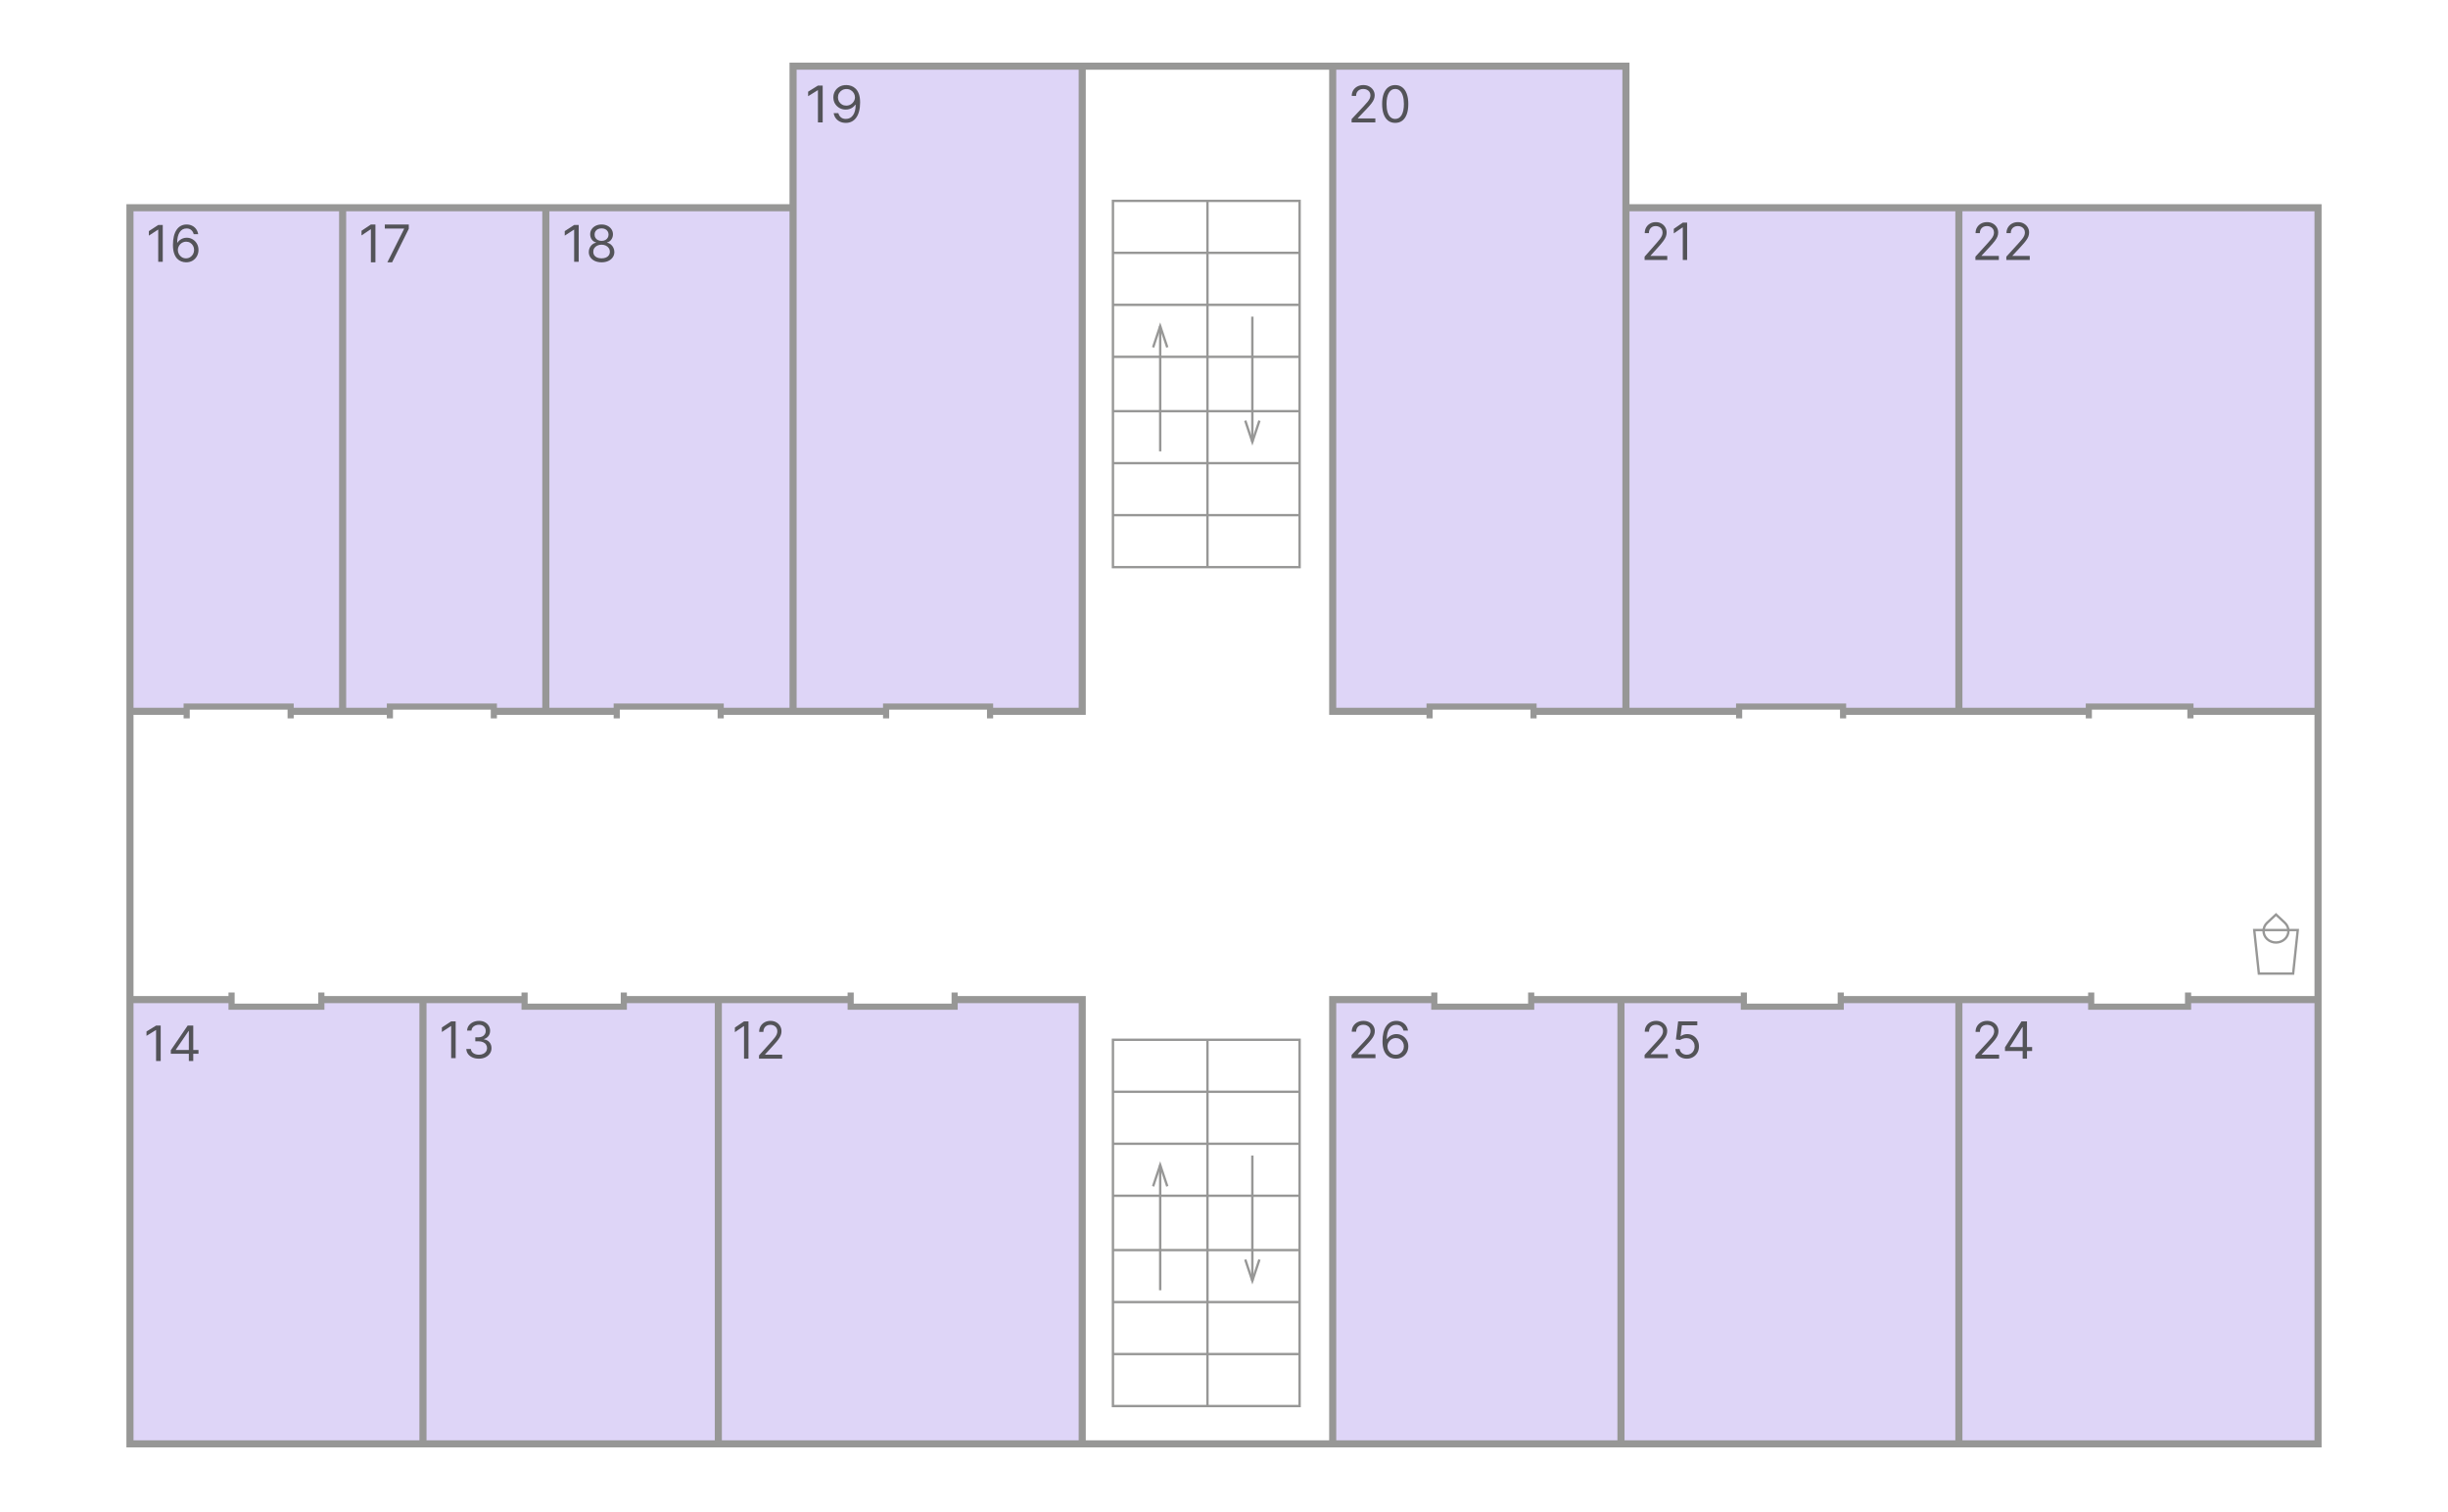 <svg width="1036" height="640" viewBox="0 0 1036 640" fill="none" xmlns="http://www.w3.org/2000/svg">
<path d="M1036 0H0V640H1036V0Z" fill="white"/>
<path opacity="0.7" d="M457 424H404.144L404 426.5H359.5V424H264V425.5H221.5V424H135.5V425.5H98.5V424H56V610H457V424Z" fill="#D1C4F4"/>
<path opacity="0.7" d="M981 423H926V426H885V424H779V426H738V424H648V426H606.5V424H565V611H981V423Z" fill="#D1C4F4"/>
<path opacity="0.7" d="M335.5 88H55V300H459V28H335.5V88Z" fill="#D1C4F4"/>
<path opacity="0.7" d="M981 88H689V28.5H564V300H981V88Z" fill="#D1C4F4"/>
<path d="M885 423H780" stroke="#979796" stroke-width="3" stroke-miterlimit="10"/>
<path d="M739 423H648" stroke="#979796" stroke-width="3" stroke-miterlimit="10"/>
<path d="M926 423H981" stroke="#979796" stroke-width="3" stroke-miterlimit="10"/>
<path d="M360 423H264" stroke="#979796" stroke-width="3" stroke-miterlimit="10"/>
<path d="M98 423H55" stroke="#979796" stroke-width="3" stroke-miterlimit="10"/>
<path d="M222 423H136" stroke="#979796" stroke-width="3" stroke-miterlimit="10"/>
<path d="M829 301V88" stroke="#979796" stroke-width="3" stroke-miterlimit="10"/>
<path d="M304 424V611" stroke="#979796" stroke-width="3" stroke-miterlimit="10"/>
<path d="M686 423V611" stroke="#979796" stroke-width="3" stroke-miterlimit="10"/>
<path d="M829 423V611" stroke="#979796" stroke-width="3" stroke-miterlimit="10"/>
<path d="M179 424V612" stroke="#979796" stroke-width="3" stroke-miterlimit="10"/>
<path d="M375 304L375 299L419 299L419 304" stroke="#979796" stroke-width="2.6" stroke-miterlimit="10"/>
<path d="M605 304L605 299L649 299L649 304" stroke="#979796" stroke-width="2.6" stroke-miterlimit="10"/>
<path d="M736 304L736 299L780 299L780 304" stroke="#979796" stroke-width="2.6" stroke-miterlimit="10"/>
<path d="M884 304L884 299L927 299L927 304" stroke="#979796" stroke-width="2.6" stroke-miterlimit="10"/>
<path d="M926 420V426H885V420" stroke="#979796" stroke-width="2.6" stroke-miterlimit="10"/>
<path d="M779 420V426H738V420" stroke="#979796" stroke-width="2.6" stroke-miterlimit="10"/>
<path d="M648 420V426H607V420" stroke="#979796" stroke-width="2.6" stroke-miterlimit="10"/>
<path d="M404 420V426H360V420" stroke="#979796" stroke-width="2.6" stroke-miterlimit="10"/>
<path d="M264 420V426H222V420" stroke="#979796" stroke-width="2.6" stroke-miterlimit="10"/>
<path d="M136 420V426H98V420" stroke="#979796" stroke-width="2.6" stroke-miterlimit="10"/>
<path d="M261 304L261 299L305 299L305 304" stroke="#979796" stroke-width="2.6" stroke-miterlimit="10"/>
<path d="M165 304L165 299L209 299L209 304" stroke="#979796" stroke-width="2.6" stroke-miterlimit="10"/>
<path d="M79 304L79 299L123 299L123 304" stroke="#979796" stroke-width="2.6" stroke-miterlimit="10"/>
<path d="M231 301V88" stroke="#979796" stroke-width="3" stroke-miterlimit="10"/>
<path d="M145 301V88" stroke="#979796" stroke-width="3" stroke-miterlimit="10"/>
<path d="M458 28V301H419" stroke="#979796" stroke-width="3" stroke-miterlimit="10"/>
<path d="M166 301H123" stroke="#979796" stroke-width="3" stroke-miterlimit="10"/>
<path d="M80 301H55" stroke="#979796" stroke-width="3" stroke-miterlimit="10"/>
<path d="M261 301H210" stroke="#979796" stroke-width="3" stroke-miterlimit="10"/>
<path d="M375 301H305" stroke="#979796" stroke-width="3" stroke-miterlimit="10"/>
<path d="M564 28V301H605" stroke="#979796" stroke-width="3" stroke-miterlimit="10"/>
<path d="M981 301H927" stroke="#979796" stroke-width="3" stroke-miterlimit="10"/>
<path d="M884 301H780" stroke="#979796" stroke-width="3" stroke-miterlimit="10"/>
<path d="M736 301H649" stroke="#979796" stroke-width="3" stroke-miterlimit="10"/>
<path d="M458 611V423H404" stroke="#979796" stroke-width="3" stroke-miterlimit="10"/>
<path d="M564 611V423H607" stroke="#979796" stroke-width="3" stroke-miterlimit="10"/>
<path d="M518.837 28H688.101V300.5V87.911H981V611H55V87.911H142.727H335.625V301.5V28H475.123H518.837Z" stroke="#979796" stroke-width="3" stroke-miterlimit="10"/>
<path d="M68.883 95.213V110.787H66.963V97.19H66.87L63 99.715V97.799L66.963 95.213H68.883ZM78.705 111C78.055 110.99 77.405 110.868 76.755 110.635C76.105 110.401 75.511 110.009 74.974 109.456C74.438 108.898 74.007 108.146 73.682 107.197C73.357 106.244 73.194 105.048 73.194 103.608C73.194 102.229 73.326 101.008 73.589 99.943C73.852 98.873 74.234 97.973 74.734 97.243C75.235 96.508 75.839 95.951 76.546 95.57C77.258 95.19 78.06 95 78.953 95C79.84 95 80.63 95.175 81.321 95.525C82.018 95.87 82.586 96.351 83.025 96.97C83.463 97.588 83.747 98.3 83.875 99.106H81.987C81.812 98.407 81.471 97.826 80.965 97.365C80.459 96.904 79.789 96.673 78.953 96.673C77.725 96.673 76.757 97.198 76.05 98.247C75.349 99.296 74.995 100.769 74.99 102.665H75.114C75.403 102.234 75.746 101.867 76.143 101.563C76.546 101.253 76.99 101.015 77.475 100.848C77.96 100.681 78.473 100.597 79.015 100.597C79.923 100.597 80.754 100.82 81.507 101.266C82.261 101.707 82.865 102.318 83.319 103.099C83.772 103.874 84 104.764 84 105.768C84 106.731 83.78 107.613 83.341 108.414C82.903 109.21 82.286 109.844 81.492 110.315C80.702 110.782 79.774 111.01 78.705 111ZM78.705 109.327C79.356 109.327 79.939 109.167 80.454 108.848C80.975 108.528 81.386 108.1 81.685 107.562C81.99 107.025 82.142 106.427 82.142 105.768C82.142 105.124 81.995 104.538 81.701 104.011C81.411 103.479 81.012 103.056 80.501 102.741C79.995 102.427 79.418 102.27 78.767 102.27C78.277 102.27 77.82 102.366 77.397 102.559C76.974 102.746 76.602 103.005 76.283 103.334C75.968 103.664 75.72 104.042 75.539 104.467C75.359 104.888 75.269 105.332 75.269 105.798C75.269 106.417 75.416 106.995 75.71 107.532C76.009 108.069 76.417 108.503 76.933 108.832C77.454 109.162 78.045 109.327 78.705 109.327Z" fill="#535358"/>
<path d="M158.88 95V111H156.961V97.031H156.868L153 99.625V97.656L156.961 95H158.88ZM163.933 111L171.019 96.844V96.719H162.849V95H173V96.813L165.943 111H163.933Z" fill="#535358"/>
<path d="M244.909 95.213V110.787H242.981V97.19H242.887L239 99.715V97.799L242.981 95.213H244.909ZM254.589 111C253.521 111 252.578 110.815 251.759 110.445C250.946 110.07 250.31 109.555 249.854 108.901C249.398 108.242 249.172 107.492 249.178 106.65C249.172 105.991 249.305 105.383 249.574 104.825C249.844 104.262 250.211 103.793 250.679 103.418C251.15 103.038 251.676 102.797 252.256 102.696V102.605C251.495 102.412 250.888 101.994 250.437 101.35C249.987 100.701 249.763 99.963 249.768 99.137C249.763 98.346 249.969 97.639 250.382 97.015C250.798 96.392 251.367 95.9 252.094 95.54C252.824 95.18 253.656 95 254.589 95C255.511 95 256.336 95.18 257.061 95.54C257.787 95.9 258.358 96.392 258.771 97.015C259.192 97.639 259.404 98.346 259.41 99.137C259.404 99.963 259.174 100.701 258.718 101.35C258.267 101.994 257.668 102.412 256.921 102.605V102.696C257.497 102.797 258.015 103.038 258.476 103.418C258.937 103.793 259.305 104.262 259.58 104.825C259.856 105.383 259.995 105.991 260 106.65C259.995 107.492 259.762 108.242 259.3 108.901C258.844 109.555 258.21 110.07 257.396 110.445C256.588 110.815 255.652 111 254.589 111ZM254.589 109.327C255.309 109.327 255.931 109.213 256.455 108.985C256.978 108.757 257.383 108.435 257.668 108.019C257.953 107.603 258.098 107.117 258.104 106.559C258.098 105.971 257.943 105.451 257.636 105C257.331 104.549 256.913 104.194 256.385 103.935C255.861 103.677 255.263 103.548 254.589 103.548C253.91 103.548 253.303 103.677 252.769 103.935C252.241 104.194 251.824 104.549 251.518 105C251.218 105.451 251.07 105.971 251.075 106.559C251.07 107.117 251.207 107.603 251.487 108.019C251.772 108.435 252.179 108.757 252.708 108.985C253.237 109.213 253.864 109.327 254.589 109.327ZM254.589 101.935C255.159 101.935 255.664 101.824 256.105 101.601C256.551 101.378 256.901 101.066 257.155 100.665C257.409 100.265 257.538 99.796 257.543 99.259C257.538 98.731 257.411 98.273 257.162 97.882C256.913 97.487 256.569 97.183 256.128 96.97C255.687 96.752 255.175 96.643 254.589 96.643C253.993 96.643 253.472 96.752 253.026 96.97C252.58 97.183 252.235 97.487 251.992 97.882C251.749 98.273 251.629 98.731 251.634 99.259C251.629 99.796 251.751 100.265 252 100.665C252.253 101.066 252.603 101.378 253.049 101.601C253.495 101.824 254.008 101.935 254.589 101.935Z" fill="#535358"/>
<path d="M348.163 36.214V51.787H346.152V38.191H346.054L342 40.715V38.799L346.152 36.214H348.163ZM358.226 36.001C358.907 36.006 359.589 36.127 360.269 36.366C360.951 36.604 361.572 36.999 362.134 37.552C362.697 38.099 363.149 38.847 363.489 39.795C363.83 40.743 364 41.932 364 43.362C364 44.745 363.859 45.975 363.578 47.05C363.302 48.119 362.902 49.022 362.378 49.757C361.858 50.492 361.227 51.05 360.481 51.43C359.739 51.81 358.901 52 357.966 52C357.037 52 356.207 51.828 355.477 51.483C354.752 51.133 354.158 50.649 353.693 50.031C353.234 49.407 352.939 48.685 352.809 47.863H354.788C354.967 48.578 355.32 49.169 355.85 49.635C356.385 50.096 357.091 50.327 357.966 50.327C359.248 50.327 360.258 49.802 360.999 48.753C361.745 47.704 362.118 46.221 362.118 44.304H361.989C361.686 44.73 361.327 45.098 360.91 45.407C360.494 45.716 360.032 45.955 359.523 46.122C359.016 46.289 358.475 46.373 357.901 46.373C356.95 46.373 356.077 46.152 355.282 45.711C354.492 45.265 353.861 44.654 353.384 43.879C352.914 43.098 352.68 42.206 352.68 41.202C352.68 40.249 352.906 39.377 353.36 38.586C353.82 37.79 354.463 37.157 355.29 36.685C356.123 36.214 357.102 35.986 358.226 36.001ZM358.226 37.674C357.545 37.674 356.931 37.833 356.385 38.153C355.844 38.467 355.414 38.893 355.096 39.43C354.783 39.962 354.626 40.553 354.626 41.202C354.626 41.851 354.777 42.441 355.08 42.974C355.388 43.501 355.807 43.922 356.336 44.236C356.871 44.545 357.48 44.7 358.161 44.7C358.675 44.7 359.153 44.606 359.597 44.419C360.04 44.226 360.426 43.965 360.757 43.635C361.091 43.301 361.353 42.923 361.543 42.502C361.732 42.077 361.826 41.633 361.826 41.172C361.826 40.563 361.669 39.993 361.356 39.461C361.048 38.928 360.621 38.497 360.075 38.168C359.534 37.838 358.919 37.674 358.226 37.674Z" fill="#535358"/>
<path d="M572 51.787V50.418L577.259 44.791C577.876 44.132 578.384 43.559 578.783 43.072C579.183 42.58 579.478 42.119 579.671 41.688C579.868 41.252 579.966 40.796 579.966 40.319C579.966 39.772 579.831 39.298 579.561 38.897C579.297 38.497 578.934 38.188 578.473 37.97C578.011 37.752 577.492 37.643 576.916 37.643C576.304 37.643 575.77 37.767 575.314 38.015C574.862 38.259 574.512 38.601 574.263 39.042C574.019 39.483 573.898 40 573.898 40.593H572.061C572.061 39.681 572.277 38.88 572.708 38.19C573.137 37.501 573.724 36.963 574.466 36.578C575.213 36.193 576.05 36 576.979 36C577.913 36 578.74 36.193 579.46 36.578C580.181 36.963 580.747 37.483 581.156 38.137C581.566 38.791 581.771 39.518 581.771 40.319C581.771 40.892 581.665 41.453 581.453 42C581.244 42.542 580.881 43.148 580.362 43.818C579.85 44.482 579.136 45.293 578.223 46.251L574.645 49.992V50.114H582.051V51.787H572ZM590.462 52C589.289 52 588.29 51.688 587.466 51.065C586.641 50.436 586.011 49.526 585.575 48.335C585.139 47.138 584.922 45.693 584.922 44C584.922 42.317 585.139 40.88 585.575 39.688C586.016 38.492 586.65 37.579 587.474 36.951C588.303 36.317 589.3 36 590.462 36C591.623 36 592.616 36.317 593.44 36.951C594.271 37.579 594.904 38.492 595.339 39.688C595.78 40.88 596 42.317 596 44C596 45.693 595.783 47.138 595.347 48.335C594.911 49.526 594.281 50.436 593.457 51.065C592.632 51.688 591.633 52 590.462 52ZM590.462 50.327C591.623 50.327 592.525 49.779 593.168 48.684C593.812 47.589 594.133 46.028 594.133 44C594.133 42.651 593.986 41.503 593.69 40.555C593.4 39.607 592.979 38.885 592.43 38.388C591.885 37.891 591.228 37.643 590.462 37.643C589.31 37.643 588.411 38.198 587.761 39.308C587.114 40.413 586.789 41.977 586.789 44C586.789 45.349 586.935 46.494 587.225 47.437C587.515 48.38 587.933 49.098 588.477 49.589C589.027 50.081 589.689 50.327 590.462 50.327Z" fill="#535358"/>
<path d="M696 110V108.613L701.018 102.909C701.607 102.242 702.092 101.661 702.473 101.168C702.854 100.669 703.136 100.202 703.319 99.765C703.507 99.323 703.6 98.861 703.6 98.378C703.6 97.823 703.472 97.342 703.215 96.936C702.963 96.531 702.616 96.217 702.176 95.996C701.735 95.775 701.24 95.665 700.691 95.665C700.107 95.665 699.598 95.79 699.163 96.042C698.732 96.289 698.398 96.636 698.16 97.083C697.927 97.53 697.812 98.054 697.812 98.655H696.06C696.06 97.73 696.265 96.918 696.675 96.22C697.086 95.521 697.646 94.976 698.353 94.586C699.066 94.195 699.865 94 700.751 94C701.641 94 702.431 94.195 703.119 94.586C703.806 94.976 704.345 95.503 704.737 96.166C705.128 96.829 705.323 97.566 705.323 98.378C705.323 98.958 705.222 99.526 705.018 100.081C704.821 100.631 704.475 101.245 703.98 101.923C703.489 102.596 702.809 103.418 701.939 104.389L698.524 108.181V108.304H705.59V110H696ZM714 94.216V110H712.159V96.22H712.07L708.359 98.778V96.836L712.159 94.216H714Z" fill="#535358"/>
<path d="M836 110V108.613L841.188 102.909C841.797 102.242 842.299 101.661 842.692 101.168C843.087 100.669 843.378 100.202 843.567 99.765C843.761 99.323 843.858 98.861 843.858 98.378C843.858 97.823 843.726 97.342 843.46 96.936C843.199 96.531 842.841 96.217 842.386 95.996C841.93 95.775 841.418 95.665 840.851 95.665C840.247 95.665 839.72 95.79 839.27 96.042C838.825 96.289 838.479 96.636 838.234 97.083C837.993 97.53 837.873 98.054 837.873 98.655H836.062C836.062 97.73 836.274 96.918 836.698 96.22C837.123 95.521 837.702 94.976 838.433 94.586C839.17 94.195 839.996 94 840.912 94C841.833 94 842.649 94.195 843.36 94.586C844.071 94.976 844.628 95.503 845.033 96.166C845.438 96.829 845.639 97.566 845.639 98.378C845.639 98.958 845.535 99.526 845.324 100.081C845.12 100.631 844.762 101.245 844.25 101.923C843.744 102.596 843.04 103.418 842.14 104.389L838.609 108.181V108.304H845.916V110H836ZM849.085 110V108.613L854.273 102.909C854.882 102.242 855.384 101.661 855.777 101.168C856.171 100.669 856.463 100.202 856.652 99.765C856.847 99.323 856.944 98.861 856.944 98.378C856.944 97.823 856.81 97.342 856.544 96.936C856.284 96.531 855.926 96.217 855.47 95.996C855.015 95.775 854.504 95.665 853.935 95.665C853.331 95.665 852.804 95.79 852.354 96.042C851.909 96.289 851.564 96.636 851.318 97.083C851.077 97.53 850.958 98.054 850.958 98.655H849.146C849.146 97.73 849.359 96.918 849.784 96.22C850.208 95.521 850.786 94.976 851.517 94.586C852.255 94.195 853.08 94 853.997 94C854.917 94 855.734 94.195 856.445 94.586C857.156 94.976 857.714 95.503 858.118 96.166C858.522 96.829 858.724 97.566 858.724 98.378C858.724 98.958 858.619 99.526 858.41 100.081C858.205 100.631 857.847 101.245 857.335 101.923C856.828 102.596 856.125 103.418 855.225 104.389L851.694 108.181V108.304H859V110H849.085Z" fill="#535358"/>
<path d="M836 448V446.614L841.246 440.91C841.861 440.242 842.369 439.661 842.766 439.168C843.165 438.67 843.46 438.202 843.651 437.765C843.847 437.323 843.945 436.861 843.945 436.379C843.945 435.823 843.811 435.343 843.542 434.937C843.279 434.531 842.917 434.218 842.457 433.996C841.995 433.776 841.478 433.666 840.904 433.666C840.294 433.666 839.761 433.791 839.306 434.043C838.856 434.29 838.507 434.637 838.258 435.084C838.015 435.531 837.894 436.055 837.894 436.656H836.062C836.062 435.731 836.277 434.919 836.706 434.22C837.136 433.522 837.721 432.977 838.46 432.586C839.205 432.196 840.04 432 840.967 432C841.897 432 842.723 432.196 843.442 432.586C844.161 432.977 844.724 433.504 845.133 434.166C845.542 434.829 845.746 435.566 845.746 436.379C845.746 436.959 845.64 437.527 845.427 438.081C845.221 438.631 844.859 439.245 844.342 439.923C843.829 440.597 843.118 441.418 842.208 442.389L838.638 446.182V446.305H846.025V448H836ZM848.516 444.763V443.191L855.5 432.216H856.648V434.652H855.872L850.595 442.945V443.068H860V444.763H848.516ZM855.996 448V444.286V443.554V432.216H857.827V448H855.996Z" fill="#535358"/>
<path d="M696 447.786V446.419L701.146 440.791C701.75 440.132 702.248 439.559 702.639 439.072C703.029 438.581 703.318 438.119 703.507 437.688C703.7 437.252 703.796 436.796 703.796 436.32C703.796 435.772 703.663 435.299 703.399 434.898C703.141 434.497 702.785 434.188 702.334 433.97C701.883 433.752 701.375 433.644 700.811 433.644C700.213 433.644 699.689 433.767 699.243 434.016C698.801 434.259 698.459 434.602 698.215 435.043C697.977 435.483 697.857 436.001 697.857 436.594H696.06C696.06 435.681 696.271 434.88 696.693 434.191C697.114 433.501 697.687 432.964 698.414 432.578C699.144 432.194 699.964 432 700.872 432C701.786 432 702.595 432.194 703.301 432.578C704.006 432.964 704.56 433.484 704.96 434.137C705.362 434.792 705.562 435.518 705.562 436.32C705.562 436.892 705.458 437.453 705.25 438C705.046 438.542 704.691 439.148 704.185 439.818C703.682 440.482 702.984 441.293 702.09 442.251L698.589 445.993V446.114H705.837V447.786H696ZM713.853 448C712.96 448 712.156 447.823 711.44 447.468C710.724 447.113 710.151 446.626 709.72 446.008C709.288 445.39 709.052 444.685 709.011 443.893H710.839C710.909 444.599 711.229 445.181 711.798 445.643C712.371 446.099 713.056 446.328 713.853 446.328C714.493 446.328 715.061 446.178 715.558 445.878C716.061 445.579 716.455 445.168 716.739 444.646C717.028 444.119 717.173 443.523 717.173 442.859C717.173 442.18 717.023 441.574 716.724 441.042C716.429 440.505 716.024 440.081 715.506 439.773C714.988 439.463 714.397 439.306 713.731 439.301C713.255 439.296 712.765 439.369 712.262 439.522C711.759 439.668 711.345 439.859 711.022 440.091L709.255 439.879L710.199 432.214H718.3V433.886H711.782L711.234 438.48H711.325C711.646 438.226 712.047 438.015 712.528 437.848C713.011 437.681 713.514 437.597 714.037 437.597C714.991 437.597 715.84 437.825 716.586 438.281C717.338 438.733 717.927 439.352 718.354 440.137C718.785 440.923 719 441.82 719 442.829C719 443.823 718.776 444.71 718.33 445.491C717.888 446.266 717.279 446.88 716.503 447.331C715.726 447.776 714.843 448 713.853 448Z" fill="#535358"/>
<path d="M572 447.786V446.418L577.286 440.79C577.906 440.132 578.417 439.559 578.818 439.072C579.22 438.581 579.517 438.119 579.711 437.688C579.909 437.252 580.008 436.796 580.008 436.32C580.008 435.772 579.872 435.299 579.601 434.898C579.335 434.497 578.97 434.188 578.506 433.97C578.042 433.752 577.521 433.644 576.942 433.644C576.326 433.644 575.789 433.767 575.331 434.016C574.877 434.259 574.525 434.602 574.275 435.043C574.03 435.483 573.908 436.001 573.908 436.594H572.062C572.062 435.681 572.279 434.88 572.712 434.191C573.143 433.501 573.733 432.964 574.479 432.578C575.229 432.194 576.071 432 577.004 432C577.943 432 578.775 432.194 579.499 432.578C580.224 432.964 580.793 433.484 581.204 434.137C581.616 434.792 581.821 435.518 581.821 436.32C581.821 436.892 581.715 437.453 581.502 438C581.292 438.542 580.927 439.148 580.406 439.817C579.891 440.482 579.173 441.293 578.256 442.251L574.659 445.993V446.114H582.103V447.786H572ZM590.651 448C589.994 447.99 589.337 447.867 588.681 447.635C588.023 447.401 587.423 447.008 586.881 446.456C586.339 445.899 585.904 445.146 585.576 444.198C585.247 443.245 585.083 442.048 585.083 440.608C585.083 439.229 585.216 438.008 585.482 436.944C585.748 435.873 586.134 434.974 586.64 434.243C587.144 433.509 587.755 432.952 588.469 432.571C589.188 432.191 589.999 432 590.902 432C591.798 432 592.596 432.176 593.295 432.526C593.999 432.871 594.572 433.351 595.015 433.97C595.458 434.588 595.744 435.301 595.875 436.107H593.967C593.789 435.407 593.445 434.826 592.935 434.366C592.424 433.905 591.746 433.674 590.902 433.674C589.661 433.674 588.683 434.198 587.969 435.247C587.26 436.297 586.903 437.769 586.897 439.665H587.022C587.314 439.234 587.661 438.867 588.063 438.563C588.469 438.254 588.917 438.015 589.408 437.848C589.897 437.68 590.416 437.597 590.963 437.597C591.882 437.597 592.721 437.82 593.482 438.266C594.243 438.707 594.853 439.318 595.311 440.098C595.771 440.874 596 441.765 596 442.768C596 443.731 595.779 444.614 595.336 445.414C594.893 446.21 594.27 446.844 593.467 447.315C592.669 447.781 591.73 448.01 590.651 448ZM590.651 446.327C591.308 446.327 591.897 446.167 592.419 445.848C592.945 445.528 593.359 445.099 593.662 444.562C593.969 444.025 594.123 443.427 594.123 442.768C594.123 442.124 593.974 441.539 593.678 441.012C593.386 440.479 592.981 440.056 592.465 439.741C591.954 439.428 591.371 439.27 590.714 439.27C590.218 439.27 589.757 439.367 589.329 439.559C588.902 439.746 588.527 440.005 588.203 440.335C587.886 440.664 587.635 441.041 587.453 441.467C587.27 441.888 587.179 442.332 587.179 442.799C587.179 443.417 587.327 443.995 587.625 444.532C587.927 445.07 588.339 445.503 588.861 445.833C589.387 446.162 589.983 446.327 590.651 446.327Z" fill="#535358"/>
<path d="M316.755 432.216V448H314.878V434.22H314.788L311 436.779V434.837L314.878 432.216H316.755ZM321.216 448V446.614L326.336 440.91C326.936 440.242 327.431 439.661 327.819 439.168C328.209 438.67 328.496 438.202 328.683 437.765C328.874 437.323 328.971 436.861 328.971 436.379C328.971 435.823 328.839 435.343 328.577 434.937C328.319 434.531 327.966 434.218 327.517 433.996C327.067 433.776 326.563 433.666 326.002 433.666C325.406 433.666 324.886 433.791 324.442 434.043C324.003 434.29 323.662 434.637 323.42 435.084C323.182 435.531 323.064 436.055 323.064 436.656H321.277C321.277 435.731 321.487 434.919 321.905 434.22C322.324 433.522 322.895 432.977 323.616 432.586C324.344 432.196 325.159 432 326.063 432C326.971 432 327.777 432.196 328.479 432.586C329.18 432.977 329.73 433.504 330.129 434.166C330.529 434.829 330.728 435.566 330.728 436.379C330.728 436.959 330.624 437.527 330.417 438.081C330.215 438.631 329.862 439.245 329.357 439.923C328.857 440.597 328.163 441.418 327.275 442.389L323.791 446.182V446.305H331V448H321.216Z" fill="#535358"/>
<path d="M192.84 432.214V447.786H190.934V434.191H190.842L187 436.715V434.799L190.934 432.214H192.84ZM202.682 448C201.669 448 200.764 447.828 199.97 447.483C199.181 447.138 198.554 446.659 198.088 446.045C197.626 445.427 197.376 444.71 197.335 443.893H199.271C199.312 444.395 199.487 444.829 199.793 445.193C200.101 445.554 200.503 445.833 201 446.03C201.497 446.228 202.048 446.328 202.652 446.328C203.329 446.328 203.928 446.21 204.451 445.977C204.973 445.744 205.382 445.419 205.68 445.004C205.977 444.588 206.126 444.107 206.126 443.558C206.126 442.986 205.982 442.482 205.695 442.046C205.409 441.605 204.988 441.26 204.436 441.012C203.882 440.763 203.205 440.639 202.406 440.639H201.146V438.966H202.406C203.031 438.966 203.58 438.855 204.051 438.631C204.528 438.409 204.899 438.094 205.165 437.688C205.437 437.283 205.573 436.806 205.573 436.259C205.573 435.732 205.454 435.272 205.219 434.883C204.983 434.492 204.65 434.188 204.22 433.97C203.794 433.752 203.292 433.644 202.714 433.644C202.171 433.644 201.659 433.742 201.177 433.94C200.701 434.132 200.311 434.413 200.009 434.784C199.706 435.149 199.542 435.59 199.517 436.107H197.673C197.703 435.291 197.952 434.575 198.419 433.962C198.885 433.344 199.494 432.862 200.246 432.517C201.005 432.172 201.838 432 202.744 432C203.717 432 204.553 432.196 205.25 432.586C205.946 432.972 206.482 433.481 206.855 434.115C207.23 434.748 207.417 435.432 207.417 436.168C207.417 437.045 207.183 437.793 206.718 438.411C206.256 439.03 205.628 439.458 204.834 439.696V439.818C205.829 439.98 206.604 440.398 207.163 441.073C207.721 441.741 208 442.57 208 443.558C208 444.405 207.768 445.166 207.301 445.84C206.84 446.51 206.21 447.037 205.411 447.422C204.612 447.808 203.702 448 202.682 448Z" fill="#535358"/>
<path d="M68.012 434V449H66.05V435.904H65.956L62 438.336V436.49L66.05 434H68.012ZM72.292 445.924V444.43L79.412 434H80.583V436.315H79.792L74.412 444.195V444.312H84V445.924H72.292ZM79.919 449V445.469V444.774V434H81.786V449H79.919Z" fill="#535358"/>
<path d="M963.211 387L966.934 390.468C968.987 392.387 968.974 395.497 966.934 397.407C964.868 399.325 961.538 399.316 959.483 397.407C957.429 395.489 957.442 392.376 959.483 390.468L963.211 387Z" stroke="#979796" stroke-miterlimit="10"/>
<path d="M970.461 412H955.963L954 393.579H972.421L970.461 412Z" stroke="#979796" stroke-miterlimit="10"/>
<path d="M550 440H471V595H550V440Z" stroke="#979796" stroke-miterlimit="10"/>
<path d="M471 484H550" stroke="#979796" stroke-miterlimit="10"/>
<path d="M471 506H550" stroke="#979796" stroke-miterlimit="10"/>
<path d="M471 529H550" stroke="#979796" stroke-miterlimit="10"/>
<path d="M471 551H550" stroke="#979796" stroke-miterlimit="10"/>
<path d="M471 573H550" stroke="#979796" stroke-miterlimit="10"/>
<path d="M491 546V493" stroke="#979796" stroke-miterlimit="10"/>
<path d="M488 502L491 493L494 502" stroke="#979796" stroke-miterlimit="10"/>
<path d="M530 489V542" stroke="#979796" stroke-miterlimit="10"/>
<path d="M533 533L530.001 542L527 533.006" stroke="#979796" stroke-miterlimit="10"/>
<path d="M471 462H550" stroke="#979796" stroke-miterlimit="10"/>
<path d="M511 595V440" stroke="#979796" stroke-miterlimit="10"/>
<path d="M550 85H471V240H550V85Z" stroke="#979796" stroke-miterlimit="10"/>
<path d="M471 129H550" stroke="#979796" stroke-miterlimit="10"/>
<path d="M471 151H550" stroke="#979796" stroke-miterlimit="10"/>
<path d="M471 174H550" stroke="#979796" stroke-miterlimit="10"/>
<path d="M471 196H550" stroke="#979796" stroke-miterlimit="10"/>
<path d="M471 218H550" stroke="#979796" stroke-miterlimit="10"/>
<path d="M491 191V138" stroke="#979796" stroke-miterlimit="10"/>
<path d="M488 147L491 138L494 147" stroke="#979796" stroke-miterlimit="10"/>
<path d="M530 134V187" stroke="#979796" stroke-miterlimit="10"/>
<path d="M533 178L530.001 187L527 178.006" stroke="#979796" stroke-miterlimit="10"/>
<path d="M471 107H550" stroke="#979796" stroke-miterlimit="10"/>
<path d="M511 240V85" stroke="#979796" stroke-miterlimit="10"/>
</svg>

